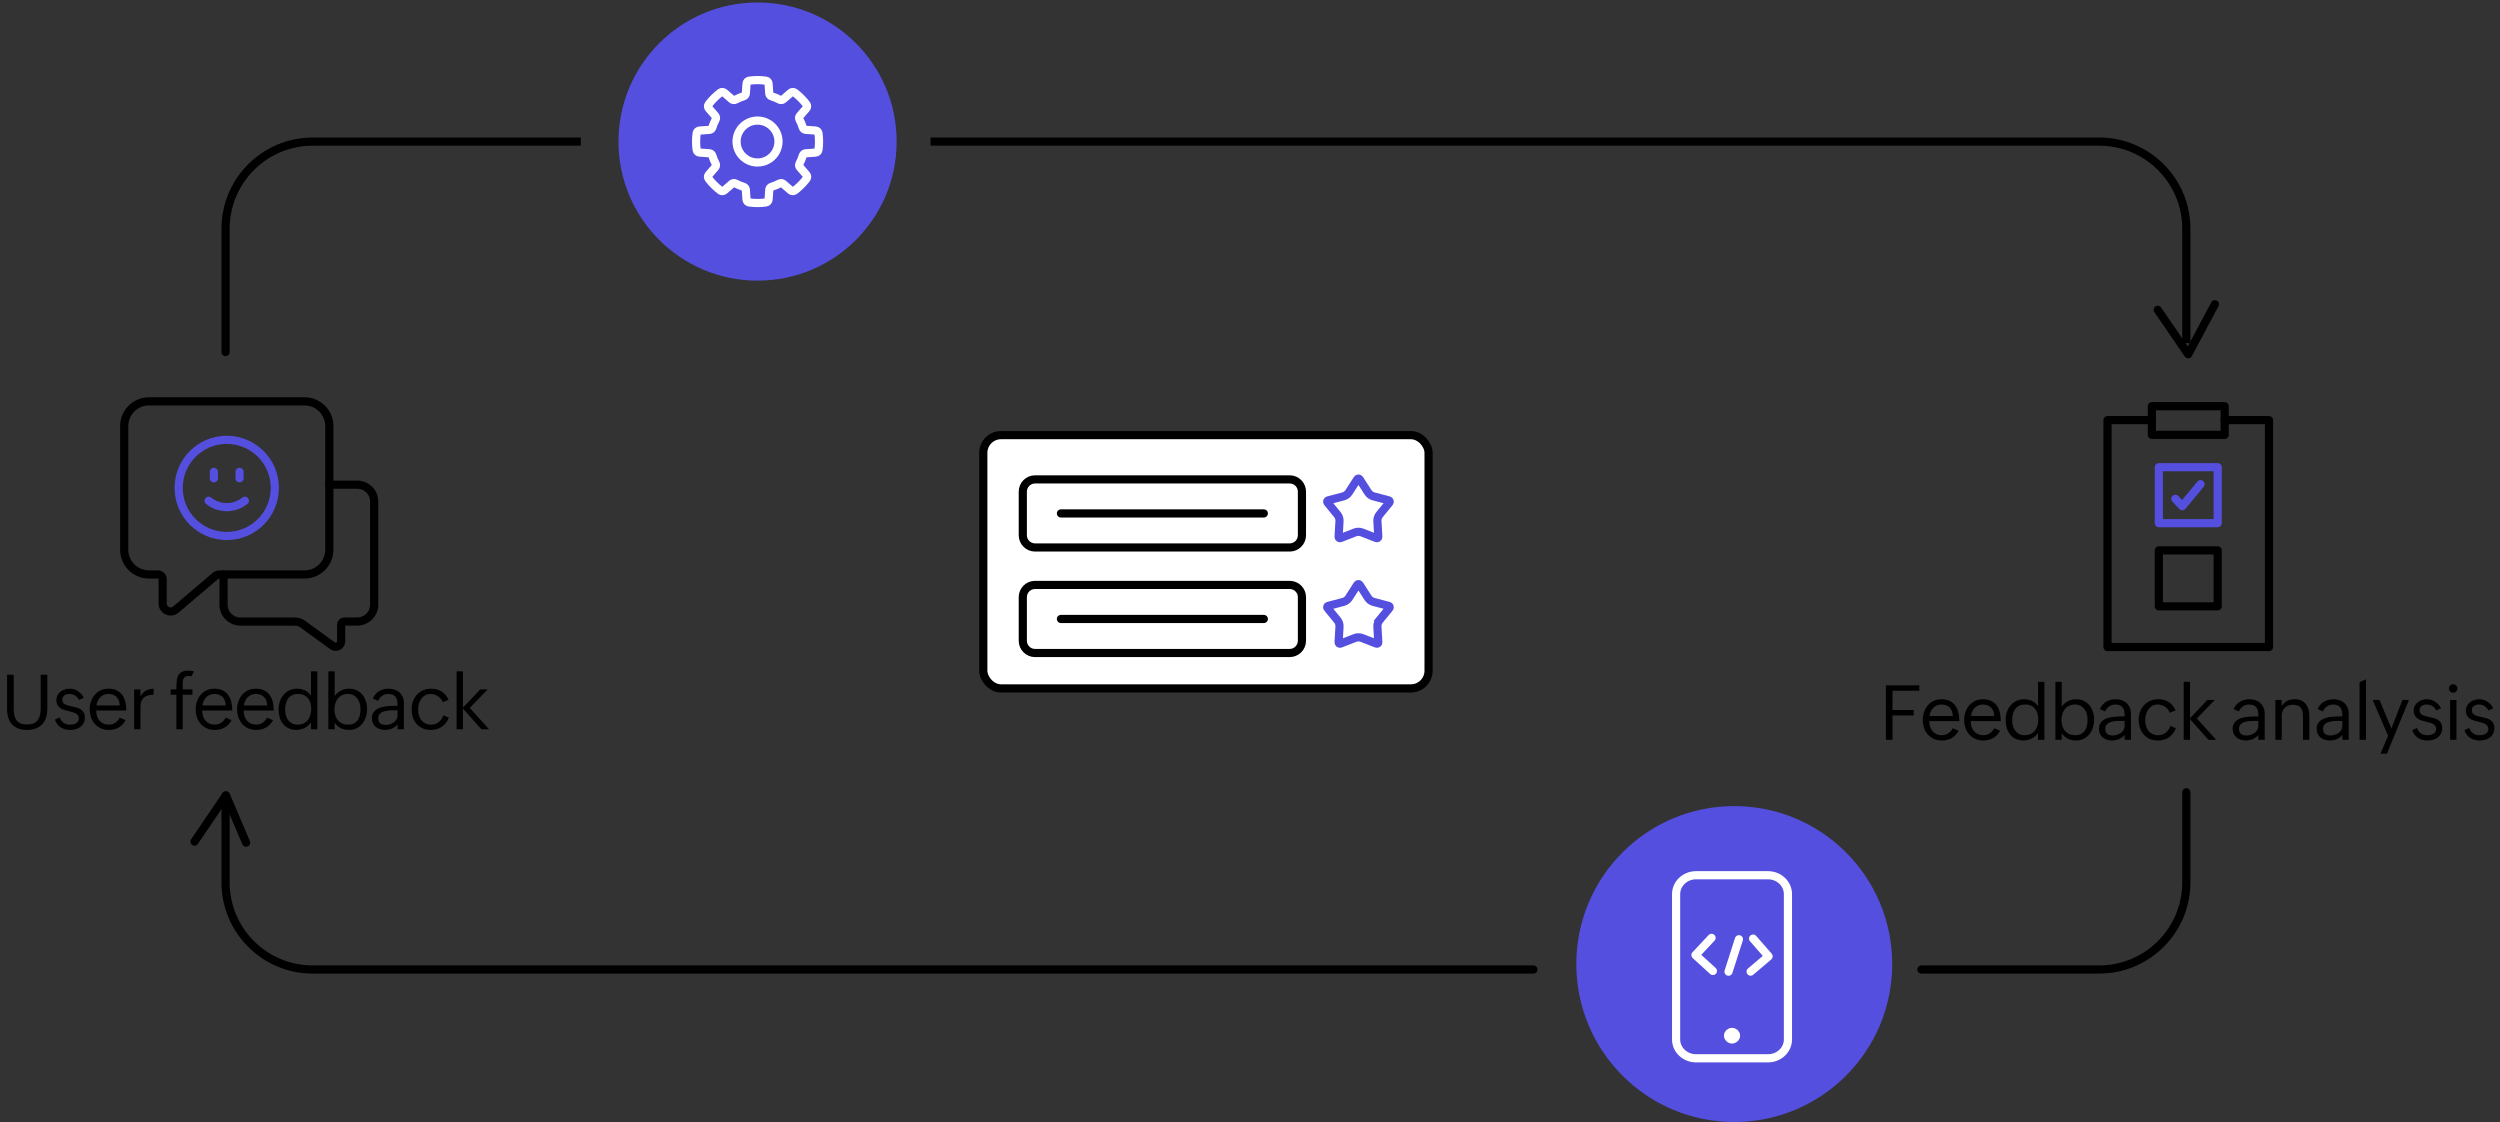 <svg width="459" height="206" viewBox="0 0 459 206" fill="none" xmlns="http://www.w3.org/2000/svg">
<rect x="0" y="0" width="459" height="206" fill="#333333" stroke="none"/>
<path d="M41.63 98.408C46.506 98.408 50.459 94.455 50.459 89.58C50.459 84.704 46.506 80.751 41.63 80.751C36.755 80.751 32.802 84.704 32.802 89.58C32.802 94.455 36.755 98.408 41.63 98.408Z" stroke="#544FDF" stroke-width="1.5" stroke-linecap="round" stroke-linejoin="round"/>
<path d="M39.276 86.637V87.814" stroke="#544FDF" stroke-width="1.5" stroke-linecap="round" stroke-linejoin="round"/>
<path d="M43.984 86.637V87.814" stroke="#544FDF" stroke-width="1.5" stroke-linecap="round" stroke-linejoin="round"/>
<path d="M38.299 91.934C39.211 92.669 40.365 93.111 41.63 93.111C42.896 93.111 44.049 92.669 44.961 91.934" stroke="#544FDF" stroke-width="1.5" stroke-linecap="round" stroke-linejoin="round"/>
<path d="M60.464 78.238V100.921C60.464 103.434 58.427 105.47 55.914 105.47H40.341C40.035 105.47 39.735 105.582 39.505 105.776L32.196 111.991C31.231 112.703 29.865 112.015 29.865 110.814V106.341C29.865 105.859 29.477 105.47 28.994 105.47H27.352C24.839 105.47 22.803 103.434 22.803 100.921V78.238C22.803 75.725 24.839 73.689 27.352 73.689H55.92C58.433 73.689 60.469 75.725 60.469 78.238H60.464Z" stroke="black" stroke-width="1.5" stroke-linecap="round" stroke-linejoin="round"/>
<path d="M41.042 105.47V111.032C41.042 112.739 42.443 114.122 44.167 114.122H54.149C54.661 114.122 55.167 114.287 55.579 114.587L61.029 118.553C61.694 119.036 62.63 118.571 62.63 117.753V114.71C62.63 114.381 62.9 114.116 63.23 114.116H65.572C67.302 114.116 68.697 112.733 68.697 111.026V92.075C68.697 90.368 67.297 88.985 65.572 88.985H60.458" stroke="black" stroke-width="1.5" stroke-linecap="round" stroke-linejoin="round"/>
<path d="M40.661 64.644C40.661 65.058 40.997 65.394 41.411 65.394C41.825 65.394 42.161 65.058 42.161 64.644H40.661ZM42.161 64.644V42H40.661V64.644H42.161ZM400.661 42V63H402.161V42H400.661ZM170.858 26.75L385.411 26.75V25.25L170.858 25.25V26.75ZM57.411 26.75L106.635 26.75V25.25L57.411 25.25V26.75ZM402.161 42C402.161 32.749 394.662 25.25 385.411 25.25V26.75C393.833 26.75 400.661 33.578 400.661 42H402.161ZM42.161 42C42.161 33.578 48.989 26.75 57.411 26.75V25.25C48.16 25.25 40.661 32.749 40.661 42H42.161Z" fill="black"/>
<path d="M401.411 145.459V162C401.411 170.837 394.248 178 385.411 178H352.762M41.411 146.103V162C41.411 170.837 48.575 178 57.411 178H281.539" stroke="black" stroke-width="1.5" stroke-linecap="round"/>
<path d="M407.167 85.778H396.362V96.051H407.167V85.778Z" stroke="#544FDF" stroke-width="1.5" stroke-linecap="round" stroke-linejoin="round"/>
<path d="M399.397 91.582L400.667 92.941L404.018 88.888" stroke="#544FDF" stroke-width="1.5" stroke-linecap="round" stroke-linejoin="round"/>
<path d="M407.167 101.048H396.362V111.321H407.167V101.048Z" stroke="black" stroke-width="1.5" stroke-linecap="round" stroke-linejoin="round"/>
<path d="M395.08 77.13H386.941V118.798H416.588V77.13H408.449" stroke="black" stroke-width="1.5" stroke-linecap="round" stroke-linejoin="round"/>
<path d="M408.449 74.575H395.08V79.837H408.449V74.575Z" stroke="black" stroke-width="1.5" stroke-linecap="round" stroke-linejoin="round"/>
<path d="M406.657 55.862L401.752 65.047L396.156 56.877" stroke="black" stroke-width="1.5" stroke-linecap="round" stroke-linejoin="round"/>
<path d="M35.71 154.516L41.48 146.015L45.186 154.716" stroke="black" stroke-width="1.5" stroke-linecap="round" stroke-linejoin="round"/>
<circle cx="318.411" cy="177" r="29" fill="#544FDF"/>
<circle cx="139.089" cy="25.991" r="25.536" fill="#544FDF"/>
<path d="M147.395 28.564C147.237 29.079 147.032 29.573 146.783 30.041C146.668 30.256 146.692 30.515 146.85 30.7L148.051 32.086C148.229 32.291 148.246 32.59 148.081 32.806C147.455 33.626 146.722 34.363 145.901 34.985C145.686 35.147 145.383 35.13 145.182 34.955L143.796 33.754C143.611 33.596 143.352 33.572 143.137 33.687C142.669 33.936 142.175 34.141 141.66 34.299C141.428 34.37 141.26 34.568 141.243 34.81L141.112 36.64C141.092 36.909 140.893 37.134 140.627 37.171C140.123 37.242 139.608 37.276 139.087 37.276C138.566 37.276 138.048 37.242 137.546 37.171C137.281 37.134 137.079 36.909 137.062 36.64L136.931 34.81C136.914 34.568 136.746 34.37 136.514 34.299C135.999 34.141 135.505 33.936 135.037 33.687C134.822 33.572 134.563 33.593 134.378 33.754L132.992 34.955C132.787 35.133 132.488 35.15 132.272 34.985C131.452 34.359 130.715 33.626 130.093 32.806C129.931 32.59 129.948 32.288 130.123 32.086L131.324 30.7C131.482 30.515 131.505 30.256 131.391 30.041C131.142 29.57 130.934 29.075 130.776 28.557C130.705 28.325 130.503 28.157 130.264 28.14L128.438 28.012C128.169 27.992 127.944 27.794 127.907 27.528C127.836 27.024 127.802 26.509 127.802 25.991C127.802 25.473 127.836 24.958 127.907 24.454C127.944 24.188 128.169 23.986 128.438 23.97L130.264 23.842C130.507 23.825 130.705 23.657 130.776 23.425C130.937 22.903 131.146 22.405 131.395 21.934C131.509 21.719 131.485 21.46 131.327 21.275L130.126 19.893C129.948 19.691 129.931 19.388 130.096 19.173C130.718 18.352 131.448 17.619 132.269 17C132.484 16.839 132.787 16.856 132.989 17.03L134.371 18.231C134.556 18.389 134.815 18.413 135.03 18.299C135.501 18.046 136.003 17.841 136.521 17.68C136.753 17.609 136.921 17.407 136.938 17.168L137.065 15.342C137.086 15.073 137.284 14.848 137.55 14.811C138.054 14.74 138.569 14.706 139.087 14.706C139.605 14.706 140.12 14.74 140.624 14.811C140.89 14.848 141.092 15.073 141.108 15.342L141.236 17.168C141.253 17.411 141.421 17.609 141.653 17.68C142.175 17.841 142.672 18.05 143.143 18.299C143.359 18.413 143.618 18.389 143.803 18.231L145.185 17.03C145.387 16.852 145.69 16.835 145.905 17C146.725 17.622 147.459 18.352 148.078 19.173C148.239 19.388 148.222 19.691 148.047 19.893L146.843 21.279C146.685 21.46 146.665 21.716 146.776 21.928C147.028 22.399 147.233 22.896 147.395 23.415C147.465 23.647 147.667 23.815 147.909 23.835L149.739 23.966C150.008 23.986 150.234 24.185 150.271 24.451C150.341 24.955 150.375 25.47 150.375 25.991C150.375 26.512 150.341 27.03 150.271 27.532C150.234 27.797 150.008 27.999 149.739 28.016L147.909 28.147C147.667 28.164 147.469 28.332 147.398 28.564H147.395Z" stroke="white" stroke-width="1.5" stroke-linecap="round" stroke-linejoin="round"/>
<path d="M139.084 29.835C141.209 29.835 142.932 28.112 142.932 25.987C142.932 23.862 141.209 22.139 139.084 22.139C136.959 22.139 135.236 23.862 135.236 25.987C135.236 28.112 136.959 29.835 139.084 29.835Z" stroke="white" stroke-width="1.5" stroke-linecap="round" stroke-linejoin="round"/>
<rect x="180.536" y="79.892" width="81.75" height="46.5" rx="3.25" fill="white" stroke="black" stroke-width="1.5"/>
<path d="M187.786 90.267C187.786 89.024 188.793 88.017 190.036 88.017H236.786C238.029 88.017 239.036 89.024 239.036 90.267V98.267C239.036 99.51 238.029 100.517 236.786 100.517H199.786H190.036C188.793 100.517 187.786 99.51 187.786 98.267V90.267Z" fill="white" stroke="black" stroke-width="1.5"/>
<path d="M187.786 109.642C187.786 108.399 188.793 107.392 190.036 107.392H236.786C238.029 107.392 239.036 108.399 239.036 109.642V117.642C239.036 118.885 238.029 119.892 236.786 119.892H199.786H190.036C188.793 119.892 187.786 118.885 187.786 117.642V109.642Z" fill="white" stroke="black" stroke-width="1.5"/>
<path d="M194.786 94.267H232.036" stroke="black" stroke-width="1.5" stroke-linecap="round"/>
<path d="M194.786 113.642H232.036" stroke="black" stroke-width="1.5" stroke-linecap="round"/>
<path d="M249.621 87.982L251.169 90.392C251.406 90.761 251.773 91.027 252.197 91.139L254.967 91.866C255.143 91.912 255.212 92.125 255.097 92.266L253.283 94.482C253.006 94.822 252.866 95.253 252.891 95.691L253.055 98.549C253.065 98.731 252.884 98.863 252.715 98.797L250.046 97.757C249.638 97.598 249.184 97.598 248.776 97.757L246.108 98.797C245.938 98.863 245.757 98.731 245.767 98.549L245.932 95.691C245.957 95.253 245.817 94.822 245.539 94.482L243.726 92.266C243.61 92.125 243.68 91.912 243.856 91.866L246.625 91.139C247.049 91.027 247.416 90.761 247.653 90.392L249.201 87.982C249.299 87.829 249.523 87.829 249.621 87.982Z" fill="white" stroke="#544FDF" stroke-width="1.5"/>
<path d="M253.283 113.857L253.864 114.332L253.283 113.857C253.006 114.197 252.866 114.628 252.891 115.066L253.055 117.925C253.065 118.106 252.884 118.238 252.715 118.172L250.046 117.132C249.638 116.973 249.184 116.973 248.776 117.132L246.108 118.172C245.938 118.238 245.757 118.106 245.767 117.925L245.932 115.066C245.957 114.628 245.817 114.197 245.539 113.857L243.726 111.641C243.61 111.5 243.68 111.287 243.856 111.241L246.625 110.514C247.049 110.402 247.416 110.136 247.653 109.767L249.201 107.357C249.299 107.204 249.523 107.204 249.621 107.357L251.169 109.767C251.406 110.136 251.773 110.402 252.197 110.514L254.967 111.241C255.143 111.287 255.212 111.5 255.097 111.641L253.283 113.857Z" fill="white" stroke="#544FDF" stroke-width="1.5"/>
<path d="M2.517 123.884V130.098C2.517 130.527 2.551 130.921 2.62 131.281C2.693 131.636 2.82 131.944 3.002 132.204C3.185 132.459 3.433 132.657 3.748 132.798C4.067 132.94 4.474 133.01 4.971 133.01C5.482 133.01 5.899 132.935 6.222 132.785C6.546 132.634 6.799 132.425 6.981 132.156C7.168 131.882 7.295 131.556 7.364 131.178C7.437 130.795 7.473 130.374 7.473 129.914V123.884H8.69V130.084C8.69 130.704 8.61 131.258 8.451 131.746C8.296 132.233 8.059 132.646 7.74 132.983C7.425 133.316 7.031 133.571 6.557 133.749C6.083 133.926 5.529 134.015 4.896 134.015C4.304 134.015 3.782 133.926 3.331 133.749C2.884 133.571 2.51 133.318 2.209 132.99C1.909 132.662 1.681 132.265 1.526 131.8C1.375 131.331 1.3 130.809 1.3 130.235V123.884H2.517ZM10.973 131.718C11.11 132.142 11.343 132.47 11.671 132.703C12.003 132.931 12.391 133.044 12.833 133.044C13.033 133.044 13.232 133.026 13.428 132.99C13.623 132.949 13.799 132.885 13.954 132.798C14.109 132.707 14.234 132.589 14.33 132.443C14.426 132.297 14.473 132.115 14.473 131.896C14.473 131.677 14.423 131.497 14.323 131.356C14.227 131.21 14.095 131.089 13.927 130.994C13.762 130.898 13.573 130.82 13.359 130.761C13.145 130.697 12.922 130.638 12.689 130.583C12.411 130.515 12.133 130.44 11.855 130.358C11.577 130.276 11.327 130.162 11.103 130.016C10.88 129.866 10.698 129.672 10.556 129.435C10.42 129.194 10.351 128.884 10.351 128.505C10.351 128.182 10.422 127.892 10.563 127.637C10.704 127.382 10.889 127.166 11.117 126.988C11.345 126.81 11.605 126.676 11.896 126.584C12.188 126.489 12.486 126.441 12.792 126.441C13.352 126.441 13.856 126.591 14.303 126.892C14.754 127.188 15.114 127.594 15.383 128.109L14.487 128.505C14.323 128.15 14.084 127.879 13.769 127.692C13.459 127.505 13.12 127.412 12.751 127.412C12.587 127.412 12.425 127.432 12.265 127.473C12.111 127.51 11.969 127.571 11.842 127.658C11.719 127.744 11.618 127.856 11.541 127.993C11.468 128.125 11.431 128.284 11.431 128.471C11.431 128.681 11.479 128.854 11.575 128.991C11.675 129.127 11.805 129.241 11.965 129.333C12.129 129.419 12.318 129.49 12.532 129.544C12.746 129.599 12.97 129.652 13.202 129.702C13.485 129.761 13.767 129.829 14.05 129.907C14.332 129.98 14.587 130.089 14.815 130.235C15.043 130.376 15.228 130.568 15.369 130.809C15.51 131.046 15.581 131.356 15.581 131.739C15.581 132.131 15.506 132.47 15.355 132.757C15.205 133.044 15.004 133.281 14.754 133.468C14.503 133.655 14.216 133.794 13.892 133.885C13.569 133.972 13.234 134.015 12.887 134.015C12.218 134.015 11.634 133.856 11.137 133.537C10.645 133.213 10.292 132.737 10.078 132.108L10.973 131.718ZM23.067 132.217C22.734 132.814 22.31 133.263 21.795 133.564C21.28 133.865 20.685 134.015 20.011 134.015C19.455 134.015 18.956 133.917 18.514 133.721C18.076 133.521 17.705 133.25 17.399 132.908C17.099 132.566 16.869 132.167 16.709 131.711C16.549 131.251 16.47 130.764 16.47 130.249C16.47 129.729 16.549 129.239 16.709 128.779C16.869 128.319 17.096 127.915 17.393 127.569C17.689 127.222 18.047 126.949 18.466 126.749C18.89 126.543 19.366 126.441 19.895 126.441C20.51 126.441 21.027 126.548 21.446 126.762C21.866 126.976 22.205 127.266 22.465 127.63C22.725 127.995 22.909 128.421 23.019 128.909C23.133 129.396 23.189 129.914 23.189 130.46H17.673C17.668 130.825 17.716 131.165 17.817 131.479C17.917 131.793 18.065 132.067 18.261 132.299C18.461 132.532 18.707 132.714 18.999 132.846C19.295 132.978 19.635 133.044 20.018 133.044C20.232 133.044 20.437 133.013 20.633 132.949C20.829 132.885 21.011 132.796 21.18 132.682C21.348 132.564 21.501 132.427 21.638 132.272C21.774 132.112 21.891 131.942 21.986 131.759L23.067 132.217ZM21.986 129.524C21.968 128.877 21.781 128.364 21.426 127.986C21.07 127.603 20.56 127.412 19.895 127.412C19.589 127.412 19.309 127.466 19.054 127.576C18.803 127.685 18.584 127.835 18.398 128.027C18.211 128.218 18.058 128.442 17.939 128.697C17.826 128.952 17.75 129.228 17.714 129.524H21.986ZM24.625 126.571H25.787V127.883C26.052 127.391 26.38 127.033 26.772 126.81C27.168 126.582 27.642 126.459 28.194 126.441V127.535C27.793 127.548 27.442 127.601 27.141 127.692C26.84 127.778 26.59 127.915 26.389 128.102C26.189 128.284 26.038 128.521 25.938 128.813C25.838 129.1 25.787 129.453 25.787 129.873V133.892H24.625V126.571ZM32.385 127.548H31.332V126.571H32.385V126.25C32.385 125.83 32.401 125.434 32.432 125.06C32.464 124.682 32.553 124.349 32.699 124.062C32.845 123.775 33.066 123.547 33.362 123.378C33.658 123.21 34.069 123.125 34.593 123.125C34.752 123.125 34.914 123.137 35.078 123.16C35.247 123.178 35.413 123.212 35.577 123.262L35.201 124.158C34.982 124.121 34.793 124.103 34.634 124.103C34.429 124.103 34.258 124.135 34.121 124.199C33.984 124.258 33.873 124.345 33.786 124.458C33.699 124.568 33.638 124.7 33.602 124.855C33.565 125.005 33.547 125.172 33.547 125.354V126.571H35.338V127.548H33.547V133.892H32.385V127.548ZM42.523 132.217C42.19 132.814 41.766 133.263 41.251 133.564C40.736 133.865 40.142 134.015 39.467 134.015C38.911 134.015 38.412 133.917 37.97 133.721C37.532 133.521 37.161 133.25 36.856 132.908C36.555 132.566 36.325 132.167 36.165 131.711C36.006 131.251 35.926 130.764 35.926 130.249C35.926 129.729 36.006 129.239 36.165 128.779C36.325 128.319 36.553 127.915 36.849 127.569C37.145 127.222 37.503 126.949 37.922 126.749C38.346 126.543 38.822 126.441 39.351 126.441C39.966 126.441 40.483 126.548 40.903 126.762C41.322 126.976 41.661 127.266 41.921 127.63C42.181 127.995 42.365 128.421 42.475 128.909C42.589 129.396 42.646 129.914 42.646 130.46H37.129C37.124 130.825 37.172 131.165 37.273 131.479C37.373 131.793 37.521 132.067 37.717 132.299C37.917 132.532 38.164 132.714 38.455 132.846C38.752 132.978 39.091 133.044 39.474 133.044C39.688 133.044 39.893 133.013 40.089 132.949C40.285 132.885 40.467 132.796 40.636 132.682C40.804 132.564 40.957 132.427 41.094 132.272C41.231 132.112 41.347 131.942 41.443 131.759L42.523 132.217ZM41.443 129.524C41.424 128.877 41.237 128.364 40.882 127.986C40.526 127.603 40.016 127.412 39.351 127.412C39.045 127.412 38.765 127.466 38.51 127.576C38.259 127.685 38.041 127.835 37.854 128.027C37.667 128.218 37.514 128.442 37.396 128.697C37.282 128.952 37.207 129.228 37.17 129.524H41.443ZM50.131 132.217C49.799 132.814 49.375 133.263 48.86 133.564C48.345 133.865 47.75 134.015 47.076 134.015C46.52 134.015 46.021 133.917 45.579 133.721C45.141 133.521 44.77 133.25 44.464 132.908C44.163 132.566 43.933 132.167 43.774 131.711C43.614 131.251 43.535 130.764 43.535 130.249C43.535 129.729 43.614 129.239 43.774 128.779C43.933 128.319 44.161 127.915 44.458 127.569C44.754 127.222 45.111 126.949 45.531 126.749C45.955 126.543 46.431 126.441 46.959 126.441C47.575 126.441 48.092 126.548 48.511 126.762C48.931 126.976 49.27 127.266 49.53 127.63C49.789 127.995 49.974 128.421 50.084 128.909C50.197 129.396 50.254 129.914 50.254 130.46H44.738C44.733 130.825 44.781 131.165 44.881 131.479C44.982 131.793 45.13 132.067 45.326 132.299C45.526 132.532 45.772 132.714 46.064 132.846C46.36 132.978 46.7 133.044 47.083 133.044C47.297 133.044 47.502 133.013 47.698 132.949C47.894 132.885 48.076 132.796 48.245 132.682C48.413 132.564 48.566 132.427 48.703 132.272C48.839 132.112 48.956 131.942 49.051 131.759L50.131 132.217ZM49.051 129.524C49.033 128.877 48.846 128.364 48.491 127.986C48.135 127.603 47.625 127.412 46.959 127.412C46.654 127.412 46.374 127.466 46.119 127.576C45.868 127.685 45.649 127.835 45.462 128.027C45.276 128.218 45.123 128.442 45.004 128.697C44.89 128.952 44.815 129.228 44.779 129.524H49.051ZM57.097 132.627C56.961 132.837 56.792 133.028 56.592 133.202C56.396 133.375 56.179 133.521 55.942 133.639C55.705 133.758 55.457 133.849 55.197 133.913C54.942 133.981 54.691 134.015 54.445 134.015C53.894 134.015 53.411 133.917 52.996 133.721C52.581 133.521 52.237 133.252 51.964 132.915C51.69 132.573 51.485 132.174 51.348 131.718C51.212 131.263 51.143 130.777 51.143 130.262C51.143 129.756 51.218 129.273 51.369 128.813C51.524 128.348 51.747 127.94 52.039 127.589C52.331 127.238 52.686 126.96 53.105 126.755C53.525 126.546 54.003 126.441 54.541 126.441C54.8 126.441 55.053 126.468 55.3 126.523C55.546 126.573 55.778 126.653 55.997 126.762C56.22 126.867 56.425 127.001 56.612 127.166C56.799 127.33 56.961 127.523 57.097 127.747V123.255H58.26V133.892H57.097V132.627ZM54.616 133.044C55.049 133.044 55.423 132.969 55.737 132.819C56.051 132.668 56.313 132.463 56.523 132.204C56.733 131.944 56.888 131.639 56.988 131.288C57.088 130.937 57.138 130.561 57.138 130.16C57.138 129.772 57.091 129.412 56.995 129.08C56.899 128.742 56.753 128.451 56.557 128.205C56.361 127.958 56.111 127.765 55.805 127.624C55.505 127.482 55.147 127.412 54.732 127.412C54.29 127.412 53.916 127.491 53.611 127.651C53.31 127.806 53.064 128.018 52.873 128.287C52.686 128.551 52.551 128.859 52.469 129.209C52.387 129.56 52.346 129.93 52.346 130.317C52.346 130.663 52.392 131 52.483 131.329C52.574 131.657 52.713 131.948 52.9 132.204C53.087 132.459 53.322 132.664 53.604 132.819C53.891 132.969 54.229 133.044 54.616 133.044ZM60.283 123.255H61.445V127.801C61.578 127.596 61.742 127.409 61.938 127.241C62.133 127.072 62.345 126.929 62.573 126.81C62.806 126.692 63.047 126.6 63.298 126.537C63.548 126.473 63.795 126.441 64.036 126.441C64.588 126.441 65.071 126.541 65.485 126.742C65.905 126.942 66.256 127.213 66.538 127.555C66.821 127.897 67.033 128.296 67.174 128.751C67.32 129.203 67.393 129.679 67.393 130.18C67.393 130.691 67.317 131.178 67.167 131.643C67.021 132.108 66.805 132.516 66.518 132.867C66.235 133.218 65.886 133.498 65.472 133.708C65.057 133.913 64.583 134.015 64.05 134.015C63.79 134.015 63.533 133.988 63.277 133.933C63.027 133.878 62.788 133.796 62.56 133.687C62.336 133.578 62.129 133.439 61.938 133.27C61.746 133.101 61.582 132.905 61.445 132.682V133.892H60.283V123.255ZM63.906 133.044C64.344 133.044 64.708 132.967 65 132.812C65.296 132.653 65.531 132.443 65.704 132.183C65.882 131.919 66.007 131.613 66.08 131.267C66.153 130.921 66.189 130.558 66.189 130.18C66.189 129.829 66.144 129.487 66.053 129.155C65.962 128.822 65.823 128.528 65.636 128.273C65.449 128.013 65.212 127.806 64.925 127.651C64.638 127.491 64.298 127.412 63.906 127.412C63.478 127.412 63.106 127.489 62.792 127.644C62.478 127.794 62.218 128 62.013 128.259C61.808 128.519 61.655 128.822 61.555 129.168C61.454 129.51 61.404 129.873 61.404 130.255C61.404 130.656 61.457 131.028 61.562 131.37C61.671 131.711 61.83 132.008 62.04 132.258C62.25 132.504 62.51 132.698 62.819 132.839C63.134 132.976 63.496 133.044 63.906 133.044ZM72.992 132.969C72.727 133.32 72.388 133.582 71.973 133.755C71.558 133.929 71.128 134.015 70.681 134.015C70.357 134.015 70.05 133.97 69.758 133.878C69.466 133.787 69.211 133.653 68.993 133.475C68.774 133.293 68.598 133.069 68.466 132.805C68.338 132.536 68.275 132.226 68.275 131.875C68.275 131.502 68.345 131.187 68.487 130.932C68.632 130.672 68.824 130.458 69.061 130.29C69.302 130.121 69.578 129.989 69.888 129.893C70.198 129.797 70.517 129.729 70.845 129.688C71.178 129.642 71.506 129.615 71.829 129.606C72.157 129.597 72.458 129.592 72.732 129.592H72.992V129.544C72.992 129.23 72.969 128.943 72.923 128.683C72.882 128.419 72.798 128.193 72.67 128.006C72.547 127.819 72.372 127.674 72.144 127.569C71.921 127.464 71.629 127.412 71.269 127.412C71.068 127.412 70.872 127.441 70.681 127.5C70.49 127.56 70.312 127.646 70.148 127.76C69.984 127.87 69.84 128.004 69.717 128.164C69.594 128.319 69.501 128.492 69.437 128.683L68.446 128.252C68.578 127.947 68.742 127.683 68.938 127.459C69.138 127.232 69.364 127.042 69.615 126.892C69.865 126.742 70.136 126.63 70.428 126.557C70.72 126.48 71.025 126.441 71.344 126.441C71.754 126.441 72.13 126.502 72.472 126.625C72.818 126.744 73.115 126.917 73.361 127.145C73.611 127.373 73.805 127.651 73.942 127.979C74.083 128.307 74.154 128.679 74.154 129.093V133.892H72.992V132.969ZM71.987 130.419C71.827 130.419 71.654 130.426 71.467 130.44C71.28 130.449 71.091 130.472 70.9 130.508C70.713 130.545 70.531 130.595 70.353 130.659C70.175 130.722 70.018 130.809 69.881 130.918C69.749 131.023 69.642 131.153 69.56 131.308C69.478 131.463 69.437 131.648 69.437 131.862C69.437 132.085 69.469 132.277 69.532 132.436C69.601 132.591 69.694 132.719 69.813 132.819C69.931 132.915 70.073 132.985 70.237 133.031C70.401 133.072 70.581 133.092 70.777 133.092C71.046 133.092 71.312 133.056 71.576 132.983C71.841 132.905 72.078 132.792 72.287 132.641C72.497 132.491 72.666 132.306 72.793 132.087C72.925 131.869 72.992 131.616 72.992 131.329V130.419H71.987ZM82.405 131.759C82.118 132.493 81.687 133.054 81.113 133.441C80.539 133.824 79.862 134.015 79.083 134.015C78.522 134.015 78.023 133.917 77.585 133.721C77.153 133.521 76.786 133.25 76.485 132.908C76.184 132.561 75.956 132.156 75.801 131.691C75.646 131.226 75.569 130.727 75.569 130.194C75.569 129.674 75.656 129.187 75.829 128.731C76.002 128.275 76.246 127.879 76.56 127.542C76.875 127.2 77.251 126.931 77.688 126.735C78.13 126.539 78.618 126.441 79.151 126.441C80.646 126.441 81.714 127.118 82.357 128.471L81.297 128.936C81.215 128.713 81.099 128.508 80.949 128.321C80.803 128.134 80.632 127.974 80.436 127.842C80.24 127.706 80.024 127.601 79.787 127.528C79.554 127.45 79.311 127.412 79.055 127.412C78.668 127.412 78.331 127.496 78.043 127.665C77.761 127.829 77.524 128.047 77.333 128.321C77.146 128.59 77.004 128.897 76.909 129.244C76.818 129.59 76.772 129.943 76.772 130.303C76.772 130.677 76.82 131.03 76.916 131.363C77.016 131.691 77.164 131.98 77.36 132.231C77.561 132.482 77.811 132.68 78.112 132.826C78.413 132.972 78.764 133.044 79.165 133.044C79.433 133.044 79.686 133.003 79.923 132.921C80.16 132.835 80.375 132.716 80.566 132.566C80.757 132.411 80.924 132.229 81.065 132.019C81.206 131.805 81.316 131.572 81.393 131.322L82.405 131.759ZM83.834 123.255H84.996V129.941L88.175 126.571H89.535L86.254 129.975L89.795 133.892H88.387L84.996 130.098V133.892H83.834V123.255Z" fill="black"/>
<path d="M346.248 125.824H352.38V126.822H347.465V130.356H351.361V131.354H347.465V135.832H346.248V125.824ZM359.612 134.157C359.28 134.754 358.856 135.203 358.341 135.503C357.826 135.804 357.231 135.955 356.557 135.955C356.001 135.955 355.502 135.857 355.06 135.661C354.622 135.46 354.251 135.189 353.945 134.847C353.645 134.505 353.414 134.107 353.255 133.651C353.095 133.191 353.016 132.703 353.016 132.188C353.016 131.668 353.095 131.179 353.255 130.718C353.414 130.258 353.642 129.855 353.939 129.508C354.235 129.162 354.592 128.889 355.012 128.688C355.436 128.483 355.912 128.38 356.44 128.38C357.056 128.38 357.573 128.487 357.992 128.702C358.411 128.916 358.751 129.205 359.011 129.57C359.271 129.934 359.455 130.361 359.564 130.848C359.678 131.336 359.735 131.853 359.735 132.4H354.219C354.214 132.764 354.262 133.104 354.362 133.418C354.463 133.733 354.611 134.006 354.807 134.239C355.007 134.471 355.253 134.653 355.545 134.786C355.841 134.918 356.181 134.984 356.564 134.984C356.778 134.984 356.983 134.952 357.179 134.888C357.375 134.824 357.557 134.736 357.726 134.622C357.894 134.503 358.047 134.366 358.184 134.211C358.32 134.052 358.437 133.881 358.532 133.699L359.612 134.157ZM358.532 131.463C358.514 130.816 358.327 130.304 357.972 129.925C357.616 129.542 357.106 129.351 356.44 129.351C356.135 129.351 355.855 129.406 355.6 129.515C355.349 129.625 355.13 129.775 354.943 129.966C354.757 130.158 354.604 130.381 354.485 130.636C354.371 130.891 354.296 131.167 354.26 131.463H358.532ZM367.221 134.157C366.888 134.754 366.465 135.203 365.95 135.503C365.435 135.804 364.84 135.955 364.165 135.955C363.609 135.955 363.11 135.857 362.668 135.661C362.231 135.46 361.859 135.189 361.554 134.847C361.253 134.505 361.023 134.107 360.864 133.651C360.704 133.191 360.624 132.703 360.624 132.188C360.624 131.668 360.704 131.179 360.864 130.718C361.023 130.258 361.251 129.855 361.547 129.508C361.843 129.162 362.201 128.889 362.62 128.688C363.044 128.483 363.52 128.38 364.049 128.38C364.664 128.38 365.182 128.487 365.601 128.702C366.02 128.916 366.36 129.205 366.619 129.57C366.879 129.934 367.064 130.361 367.173 130.848C367.287 131.336 367.344 131.853 367.344 132.4H361.827C361.823 132.764 361.871 133.104 361.971 133.418C362.071 133.733 362.219 134.006 362.415 134.239C362.616 134.471 362.862 134.653 363.154 134.786C363.45 134.918 363.789 134.984 364.172 134.984C364.386 134.984 364.591 134.952 364.787 134.888C364.983 134.824 365.166 134.736 365.334 134.622C365.503 134.503 365.656 134.366 365.792 134.211C365.929 134.052 366.045 133.881 366.141 133.699L367.221 134.157ZM366.141 131.463C366.123 130.816 365.936 130.304 365.58 129.925C365.225 129.542 364.715 129.351 364.049 129.351C363.744 129.351 363.464 129.406 363.208 129.515C362.958 129.625 362.739 129.775 362.552 129.966C362.365 130.158 362.213 130.381 362.094 130.636C361.98 130.891 361.905 131.167 361.868 131.463H366.141ZM374.187 134.567C374.05 134.777 373.882 134.968 373.681 135.141C373.485 135.314 373.269 135.46 373.032 135.579C372.795 135.697 372.546 135.788 372.287 135.852C372.032 135.92 371.781 135.955 371.535 135.955C370.983 135.955 370.5 135.857 370.086 135.661C369.671 135.46 369.327 135.191 369.053 134.854C368.78 134.512 368.575 134.113 368.438 133.658C368.301 133.202 368.233 132.717 368.233 132.202C368.233 131.696 368.308 131.213 368.459 130.752C368.614 130.288 368.837 129.88 369.129 129.529C369.42 129.178 369.776 128.9 370.195 128.695C370.614 128.485 371.093 128.38 371.63 128.38C371.89 128.38 372.143 128.408 372.389 128.462C372.635 128.513 372.868 128.592 373.087 128.702C373.31 128.806 373.515 128.941 373.702 129.105C373.889 129.269 374.05 129.463 374.187 129.686V125.195H375.349V135.832H374.187V134.567ZM371.706 134.984C372.139 134.984 372.512 134.909 372.827 134.758C373.141 134.608 373.403 134.403 373.613 134.143C373.823 133.883 373.977 133.578 374.078 133.227C374.178 132.876 374.228 132.5 374.228 132.099C374.228 131.712 374.18 131.352 374.085 131.019C373.989 130.682 373.843 130.39 373.647 130.144C373.451 129.898 373.2 129.704 372.895 129.563C372.594 129.422 372.237 129.351 371.822 129.351C371.38 129.351 371.006 129.431 370.701 129.59C370.4 129.745 370.154 129.957 369.963 130.226C369.776 130.49 369.641 130.798 369.559 131.149C369.477 131.5 369.436 131.869 369.436 132.256C369.436 132.603 369.482 132.94 369.573 133.268C369.664 133.596 369.803 133.888 369.99 134.143C370.177 134.398 370.411 134.603 370.694 134.758C370.981 134.909 371.318 134.984 371.706 134.984ZM377.373 125.195H378.535V129.741C378.667 129.536 378.831 129.349 379.027 129.18C379.223 129.012 379.435 128.868 379.663 128.75C379.895 128.631 380.137 128.54 380.388 128.476C380.638 128.412 380.884 128.38 381.126 128.38C381.677 128.38 382.16 128.481 382.575 128.681C382.994 128.882 383.345 129.153 383.628 129.495C383.91 129.836 384.122 130.235 384.264 130.691C384.409 131.142 384.482 131.618 384.482 132.12C384.482 132.63 384.407 133.118 384.257 133.583C384.111 134.047 383.894 134.455 383.607 134.806C383.325 135.157 382.976 135.437 382.561 135.647C382.147 135.852 381.673 135.955 381.14 135.955C380.88 135.955 380.622 135.927 380.367 135.873C380.116 135.818 379.877 135.736 379.649 135.626C379.426 135.517 379.219 135.378 379.027 135.209C378.836 135.041 378.672 134.845 378.535 134.622V135.832H377.373V125.195ZM380.996 134.984C381.433 134.984 381.798 134.906 382.09 134.751C382.386 134.592 382.621 134.382 382.794 134.123C382.972 133.858 383.097 133.553 383.17 133.207C383.243 132.86 383.279 132.498 383.279 132.12C383.279 131.769 383.234 131.427 383.142 131.094C383.051 130.762 382.912 130.468 382.725 130.212C382.539 129.953 382.302 129.745 382.015 129.59C381.727 129.431 381.388 129.351 380.996 129.351C380.568 129.351 380.196 129.429 379.882 129.583C379.567 129.734 379.308 129.939 379.102 130.199C378.897 130.458 378.745 130.762 378.644 131.108C378.544 131.45 378.494 131.812 378.494 132.195C378.494 132.596 378.546 132.967 378.651 133.309C378.761 133.651 378.92 133.947 379.13 134.198C379.339 134.444 379.599 134.638 379.909 134.779C380.224 134.916 380.586 134.984 380.996 134.984ZM390.081 134.909C389.817 135.26 389.477 135.522 389.063 135.695C388.648 135.868 388.217 135.955 387.771 135.955C387.447 135.955 387.139 135.909 386.848 135.818C386.556 135.727 386.301 135.592 386.082 135.415C385.863 135.232 385.688 135.009 385.556 134.745C385.428 134.476 385.364 134.166 385.364 133.815C385.364 133.441 385.435 133.127 385.576 132.872C385.722 132.612 385.914 132.398 386.151 132.229C386.392 132.06 386.668 131.928 386.978 131.833C387.288 131.737 387.607 131.668 387.935 131.627C388.267 131.582 388.596 131.555 388.919 131.545C389.247 131.536 389.548 131.532 389.821 131.532H390.081V131.484C390.081 131.169 390.058 130.882 390.013 130.623C389.972 130.358 389.888 130.133 389.76 129.946C389.637 129.759 389.461 129.613 389.234 129.508C389.01 129.403 388.719 129.351 388.359 129.351C388.158 129.351 387.962 129.381 387.771 129.44C387.579 129.499 387.402 129.586 387.237 129.7C387.073 129.809 386.93 129.944 386.807 130.103C386.684 130.258 386.59 130.431 386.527 130.623L385.535 130.192C385.667 129.887 385.832 129.622 386.028 129.399C386.228 129.171 386.454 128.982 386.704 128.832C386.955 128.681 387.226 128.569 387.518 128.497C387.809 128.419 388.115 128.38 388.434 128.38C388.844 128.38 389.22 128.442 389.562 128.565C389.908 128.683 390.204 128.857 390.45 129.084C390.701 129.312 390.895 129.59 391.031 129.918C391.173 130.247 391.243 130.618 391.243 131.033V135.832H390.081V134.909ZM389.076 132.359C388.917 132.359 388.744 132.366 388.557 132.379C388.37 132.389 388.181 132.411 387.989 132.448C387.803 132.484 387.62 132.534 387.443 132.598C387.265 132.662 387.108 132.749 386.971 132.858C386.839 132.963 386.732 133.093 386.65 133.248C386.568 133.403 386.527 133.587 386.527 133.801C386.527 134.025 386.558 134.216 386.622 134.375C386.691 134.53 386.784 134.658 386.903 134.758C387.021 134.854 387.162 134.925 387.326 134.97C387.49 135.011 387.67 135.032 387.866 135.032C388.135 135.032 388.402 134.995 388.666 134.922C388.93 134.845 389.167 134.731 389.377 134.581C389.587 134.43 389.755 134.246 389.883 134.027C390.015 133.808 390.081 133.555 390.081 133.268V132.359H389.076ZM399.495 133.699C399.207 134.432 398.777 134.993 398.203 135.38C397.628 135.763 396.952 135.955 396.172 135.955C395.612 135.955 395.113 135.857 394.675 135.661C394.242 135.46 393.875 135.189 393.575 134.847C393.274 134.501 393.046 134.095 392.891 133.63C392.736 133.166 392.659 132.667 392.659 132.133C392.659 131.614 392.745 131.126 392.918 130.67C393.092 130.215 393.335 129.818 393.65 129.481C393.964 129.139 394.34 128.87 394.778 128.674C395.22 128.478 395.707 128.38 396.241 128.38C397.735 128.38 398.804 129.057 399.447 130.411L398.387 130.875C398.305 130.652 398.189 130.447 398.039 130.26C397.893 130.073 397.722 129.914 397.526 129.782C397.33 129.645 397.113 129.54 396.876 129.467C396.644 129.39 396.4 129.351 396.145 129.351C395.758 129.351 395.42 129.435 395.133 129.604C394.851 129.768 394.614 129.987 394.422 130.26C394.235 130.529 394.094 130.837 393.998 131.183C393.907 131.529 393.862 131.883 393.862 132.243C393.862 132.616 393.91 132.97 394.005 133.302C394.106 133.63 394.254 133.92 394.45 134.17C394.65 134.421 394.901 134.619 395.202 134.765C395.502 134.911 395.853 134.984 396.254 134.984C396.523 134.984 396.776 134.943 397.013 134.861C397.25 134.774 397.464 134.656 397.656 134.505C397.847 134.35 398.013 134.168 398.155 133.958C398.296 133.744 398.405 133.512 398.483 133.261L399.495 133.699ZM400.924 125.195H402.086V131.88L405.264 128.51H406.625L403.343 131.915L406.884 135.832H405.476L402.086 132.038V135.832H400.924V125.195ZM414.637 134.909C414.373 135.26 414.033 135.522 413.618 135.695C413.204 135.868 412.773 135.955 412.326 135.955C412.003 135.955 411.695 135.909 411.404 135.818C411.112 135.727 410.857 135.592 410.638 135.415C410.419 135.232 410.244 135.009 410.112 134.745C409.984 134.476 409.92 134.166 409.92 133.815C409.92 133.441 409.991 133.127 410.132 132.872C410.278 132.612 410.469 132.398 410.706 132.229C410.948 132.06 411.224 131.928 411.533 131.833C411.843 131.737 412.162 131.668 412.491 131.627C412.823 131.582 413.151 131.555 413.475 131.545C413.803 131.536 414.104 131.532 414.377 131.532H414.637V131.484C414.637 131.169 414.614 130.882 414.569 130.623C414.528 130.358 414.443 130.133 414.316 129.946C414.193 129.759 414.017 129.613 413.789 129.508C413.566 129.403 413.274 129.351 412.914 129.351C412.714 129.351 412.518 129.381 412.326 129.44C412.135 129.499 411.957 129.586 411.793 129.7C411.629 129.809 411.486 129.944 411.363 130.103C411.24 130.258 411.146 130.431 411.082 130.623L410.091 130.192C410.223 129.887 410.387 129.622 410.583 129.399C410.784 129.171 411.009 128.982 411.26 128.832C411.511 128.681 411.782 128.569 412.074 128.497C412.365 128.419 412.671 128.38 412.99 128.38C413.4 128.38 413.776 128.442 414.117 128.565C414.464 128.683 414.76 128.857 415.006 129.084C415.257 129.312 415.45 129.59 415.587 129.918C415.728 130.247 415.799 130.618 415.799 131.033V135.832H414.637V134.909ZM413.632 132.359C413.473 132.359 413.299 132.366 413.113 132.379C412.926 132.389 412.737 132.411 412.545 132.448C412.358 132.484 412.176 132.534 411.998 132.598C411.821 132.662 411.663 132.749 411.527 132.858C411.394 132.963 411.287 133.093 411.205 133.248C411.123 133.403 411.082 133.587 411.082 133.801C411.082 134.025 411.114 134.216 411.178 134.375C411.246 134.53 411.34 134.658 411.458 134.758C411.577 134.854 411.718 134.925 411.882 134.97C412.046 135.011 412.226 135.032 412.422 135.032C412.691 135.032 412.958 134.995 413.222 134.922C413.486 134.845 413.723 134.731 413.933 134.581C414.143 134.43 414.311 134.246 414.439 134.027C414.571 133.808 414.637 133.555 414.637 133.268V132.359H413.632ZM417.761 128.51H418.923V129.672C419.037 129.444 419.179 129.251 419.347 129.091C419.516 128.927 419.703 128.793 419.908 128.688C420.117 128.583 420.338 128.506 420.571 128.456C420.808 128.405 421.052 128.38 421.302 128.38C421.758 128.38 422.155 128.458 422.492 128.613C422.829 128.763 423.107 128.973 423.326 129.242C423.549 129.511 423.715 129.832 423.825 130.206C423.934 130.575 423.989 130.976 423.989 131.409V135.832H422.827V131.327C422.827 130.702 422.679 130.224 422.382 129.891C422.086 129.558 421.635 129.392 421.029 129.392C420.71 129.392 420.42 129.44 420.161 129.536C419.905 129.627 419.684 129.759 419.498 129.932C419.315 130.105 419.174 130.315 419.074 130.561C418.974 130.807 418.923 131.085 418.923 131.395V135.832H417.761V128.51ZM430.059 134.909C429.795 135.26 429.456 135.522 429.041 135.695C428.626 135.868 428.195 135.955 427.749 135.955C427.425 135.955 427.118 135.909 426.826 135.818C426.534 135.727 426.279 135.592 426.06 135.415C425.842 135.232 425.666 135.009 425.534 134.745C425.406 134.476 425.343 134.166 425.343 133.815C425.343 133.441 425.413 133.127 425.555 132.872C425.7 132.612 425.892 132.398 426.129 132.229C426.37 132.06 426.646 131.928 426.956 131.833C427.266 131.737 427.585 131.668 427.913 131.627C428.246 131.582 428.574 131.555 428.897 131.545C429.225 131.536 429.526 131.532 429.8 131.532H430.059V131.484C430.059 131.169 430.037 130.882 429.991 130.623C429.95 130.358 429.866 130.133 429.738 129.946C429.615 129.759 429.44 129.613 429.212 129.508C428.988 129.403 428.697 129.351 428.337 129.351C428.136 129.351 427.94 129.381 427.749 129.44C427.557 129.499 427.38 129.586 427.216 129.7C427.052 129.809 426.908 129.944 426.785 130.103C426.662 130.258 426.569 130.431 426.505 130.623L425.514 130.192C425.646 129.887 425.81 129.622 426.006 129.399C426.206 129.171 426.432 128.982 426.682 128.832C426.933 128.681 427.204 128.569 427.496 128.497C427.788 128.419 428.093 128.38 428.412 128.38C428.822 128.38 429.198 128.442 429.54 128.565C429.886 128.683 430.182 128.857 430.429 129.084C430.679 129.312 430.873 129.59 431.01 129.918C431.151 130.247 431.222 130.618 431.222 131.033V135.832H430.059V134.909ZM429.055 132.359C428.895 132.359 428.722 132.366 428.535 132.379C428.348 132.389 428.159 132.411 427.968 132.448C427.781 132.484 427.598 132.534 427.421 132.598C427.243 132.662 427.086 132.749 426.949 132.858C426.817 132.963 426.71 133.093 426.628 133.248C426.546 133.403 426.505 133.587 426.505 133.801C426.505 134.025 426.537 134.216 426.6 134.375C426.669 134.53 426.762 134.658 426.881 134.758C426.999 134.854 427.14 134.925 427.305 134.97C427.469 135.011 427.649 135.032 427.845 135.032C428.113 135.032 428.38 134.995 428.644 134.922C428.909 134.845 429.146 134.731 429.355 134.581C429.565 134.43 429.734 134.246 429.861 134.027C429.993 133.808 430.059 133.555 430.059 133.268V132.359H429.055ZM433.218 125.243L434.394 124.723V135.832H433.218V125.243ZM438.448 135.073L435.618 128.51H436.862L439.063 133.76L441.093 128.51H442.283L438.236 138.381H437.06L438.448 135.073ZM443.773 133.658C443.91 134.082 444.142 134.41 444.47 134.642C444.803 134.87 445.19 134.984 445.633 134.984C445.833 134.984 446.031 134.966 446.227 134.929C446.423 134.888 446.599 134.824 446.754 134.738C446.909 134.647 447.034 134.528 447.13 134.382C447.225 134.236 447.273 134.054 447.273 133.835C447.273 133.617 447.223 133.437 447.123 133.295C447.027 133.15 446.895 133.029 446.726 132.933C446.562 132.837 446.373 132.76 446.159 132.701C445.945 132.637 445.721 132.578 445.489 132.523C445.211 132.455 444.933 132.379 444.655 132.297C444.377 132.215 444.126 132.101 443.903 131.956C443.68 131.805 443.497 131.611 443.356 131.375C443.219 131.133 443.151 130.823 443.151 130.445C443.151 130.121 443.222 129.832 443.363 129.577C443.504 129.321 443.689 129.105 443.917 128.927C444.145 128.75 444.404 128.615 444.696 128.524C444.988 128.428 445.286 128.38 445.591 128.38C446.152 128.38 446.656 128.531 447.102 128.832C447.553 129.128 447.913 129.533 448.182 130.048L447.287 130.445C447.123 130.089 446.883 129.818 446.569 129.631C446.259 129.444 445.92 129.351 445.55 129.351C445.386 129.351 445.225 129.372 445.065 129.413C444.91 129.449 444.769 129.511 444.641 129.597C444.518 129.684 444.418 129.795 444.341 129.932C444.268 130.064 444.231 130.224 444.231 130.411C444.231 130.62 444.279 130.793 444.375 130.93C444.475 131.067 444.605 131.181 444.764 131.272C444.928 131.359 445.118 131.429 445.332 131.484C445.546 131.539 445.769 131.591 446.002 131.641C446.284 131.7 446.567 131.769 446.849 131.846C447.132 131.919 447.387 132.028 447.615 132.174C447.843 132.316 448.027 132.507 448.169 132.749C448.31 132.986 448.381 133.295 448.381 133.678C448.381 134.07 448.305 134.41 448.155 134.697C448.005 134.984 447.804 135.221 447.553 135.408C447.303 135.595 447.016 135.734 446.692 135.825C446.369 135.911 446.034 135.955 445.687 135.955C445.017 135.955 444.434 135.795 443.937 135.476C443.445 135.153 443.092 134.676 442.878 134.047L443.773 133.658ZM449.844 128.524H451.006V135.832H449.844V128.524ZM449.632 126.405C449.632 126.186 449.705 126.004 449.851 125.858C450.001 125.708 450.186 125.632 450.404 125.632C450.623 125.632 450.805 125.708 450.951 125.858C451.102 126.004 451.177 126.186 451.177 126.405C451.177 126.624 451.102 126.808 450.951 126.958C450.805 127.104 450.623 127.177 450.404 127.177C450.186 127.177 450.001 127.104 449.851 126.958C449.705 126.808 449.632 126.624 449.632 126.405ZM453.358 133.658C453.494 134.082 453.727 134.41 454.055 134.642C454.388 134.87 454.775 134.984 455.217 134.984C455.418 134.984 455.616 134.966 455.812 134.929C456.008 134.888 456.183 134.824 456.338 134.738C456.493 134.647 456.618 134.528 456.714 134.382C456.81 134.236 456.858 134.054 456.858 133.835C456.858 133.617 456.808 133.437 456.707 133.295C456.612 133.15 456.479 133.029 456.311 132.933C456.147 132.837 455.958 132.76 455.743 132.701C455.529 132.637 455.306 132.578 455.073 132.523C454.795 132.455 454.517 132.379 454.239 132.297C453.961 132.215 453.711 132.101 453.488 131.956C453.264 131.805 453.082 131.611 452.941 131.375C452.804 131.133 452.736 130.823 452.736 130.445C452.736 130.121 452.806 129.832 452.947 129.577C453.089 129.321 453.273 129.105 453.501 128.927C453.729 128.75 453.989 128.615 454.281 128.524C454.572 128.428 454.871 128.38 455.176 128.38C455.737 128.38 456.24 128.531 456.687 128.832C457.138 129.128 457.498 129.533 457.767 130.048L456.871 130.445C456.707 130.089 456.468 129.818 456.154 129.631C455.844 129.444 455.504 129.351 455.135 129.351C454.971 129.351 454.809 129.372 454.65 129.413C454.495 129.449 454.353 129.511 454.226 129.597C454.103 129.684 454.003 129.795 453.925 129.932C453.852 130.064 453.816 130.224 453.816 130.411C453.816 130.62 453.864 130.793 453.959 130.93C454.059 131.067 454.189 131.181 454.349 131.272C454.513 131.359 454.702 131.429 454.916 131.484C455.13 131.539 455.354 131.591 455.586 131.641C455.869 131.7 456.151 131.769 456.434 131.846C456.716 131.919 456.972 132.028 457.199 132.174C457.427 132.316 457.612 132.507 457.753 132.749C457.894 132.986 457.965 133.295 457.965 133.678C457.965 134.07 457.89 134.41 457.739 134.697C457.589 134.984 457.389 135.221 457.138 135.408C456.887 135.595 456.6 135.734 456.277 135.825C455.953 135.911 455.618 135.955 455.272 135.955C454.602 135.955 454.018 135.795 453.522 135.476C453.03 135.153 452.676 134.676 452.462 134.047L453.358 133.658Z" fill="black"/>
<path d="M324.6 160.693H311.4C309.375 160.693 307.733 162.243 307.733 164.156V190.844C307.733 192.757 309.375 194.307 311.4 194.307H324.6C326.625 194.307 328.267 192.757 328.267 190.844V164.156C328.267 162.243 326.625 160.693 324.6 160.693Z" stroke="white" stroke-width="1.5" stroke-linecap="round" stroke-linejoin="round"/>
<path d="M318 190.844C318.405 190.844 318.733 190.534 318.733 190.151C318.733 189.769 318.405 189.459 318 189.459C317.595 189.459 317.267 189.769 317.267 190.151C317.267 190.534 317.595 190.844 318 190.844Z" stroke="white" stroke-width="1.5" stroke-linecap="round" stroke-linejoin="round"/>
<path d="M314.242 172.194L311.286 175.351L314.487 178.269" stroke="white" stroke-width="1.5" stroke-linecap="round" stroke-linejoin="round"/>
<path d="M321.869 172.327L324.711 175.585L321.412 178.39" stroke="white" stroke-width="1.5" stroke-linecap="round" stroke-linejoin="round"/>
<path d="M317.357 178.4L319.266 172.442" stroke="white" stroke-width="1.5" stroke-linecap="round" stroke-linejoin="round"/>
</svg>
